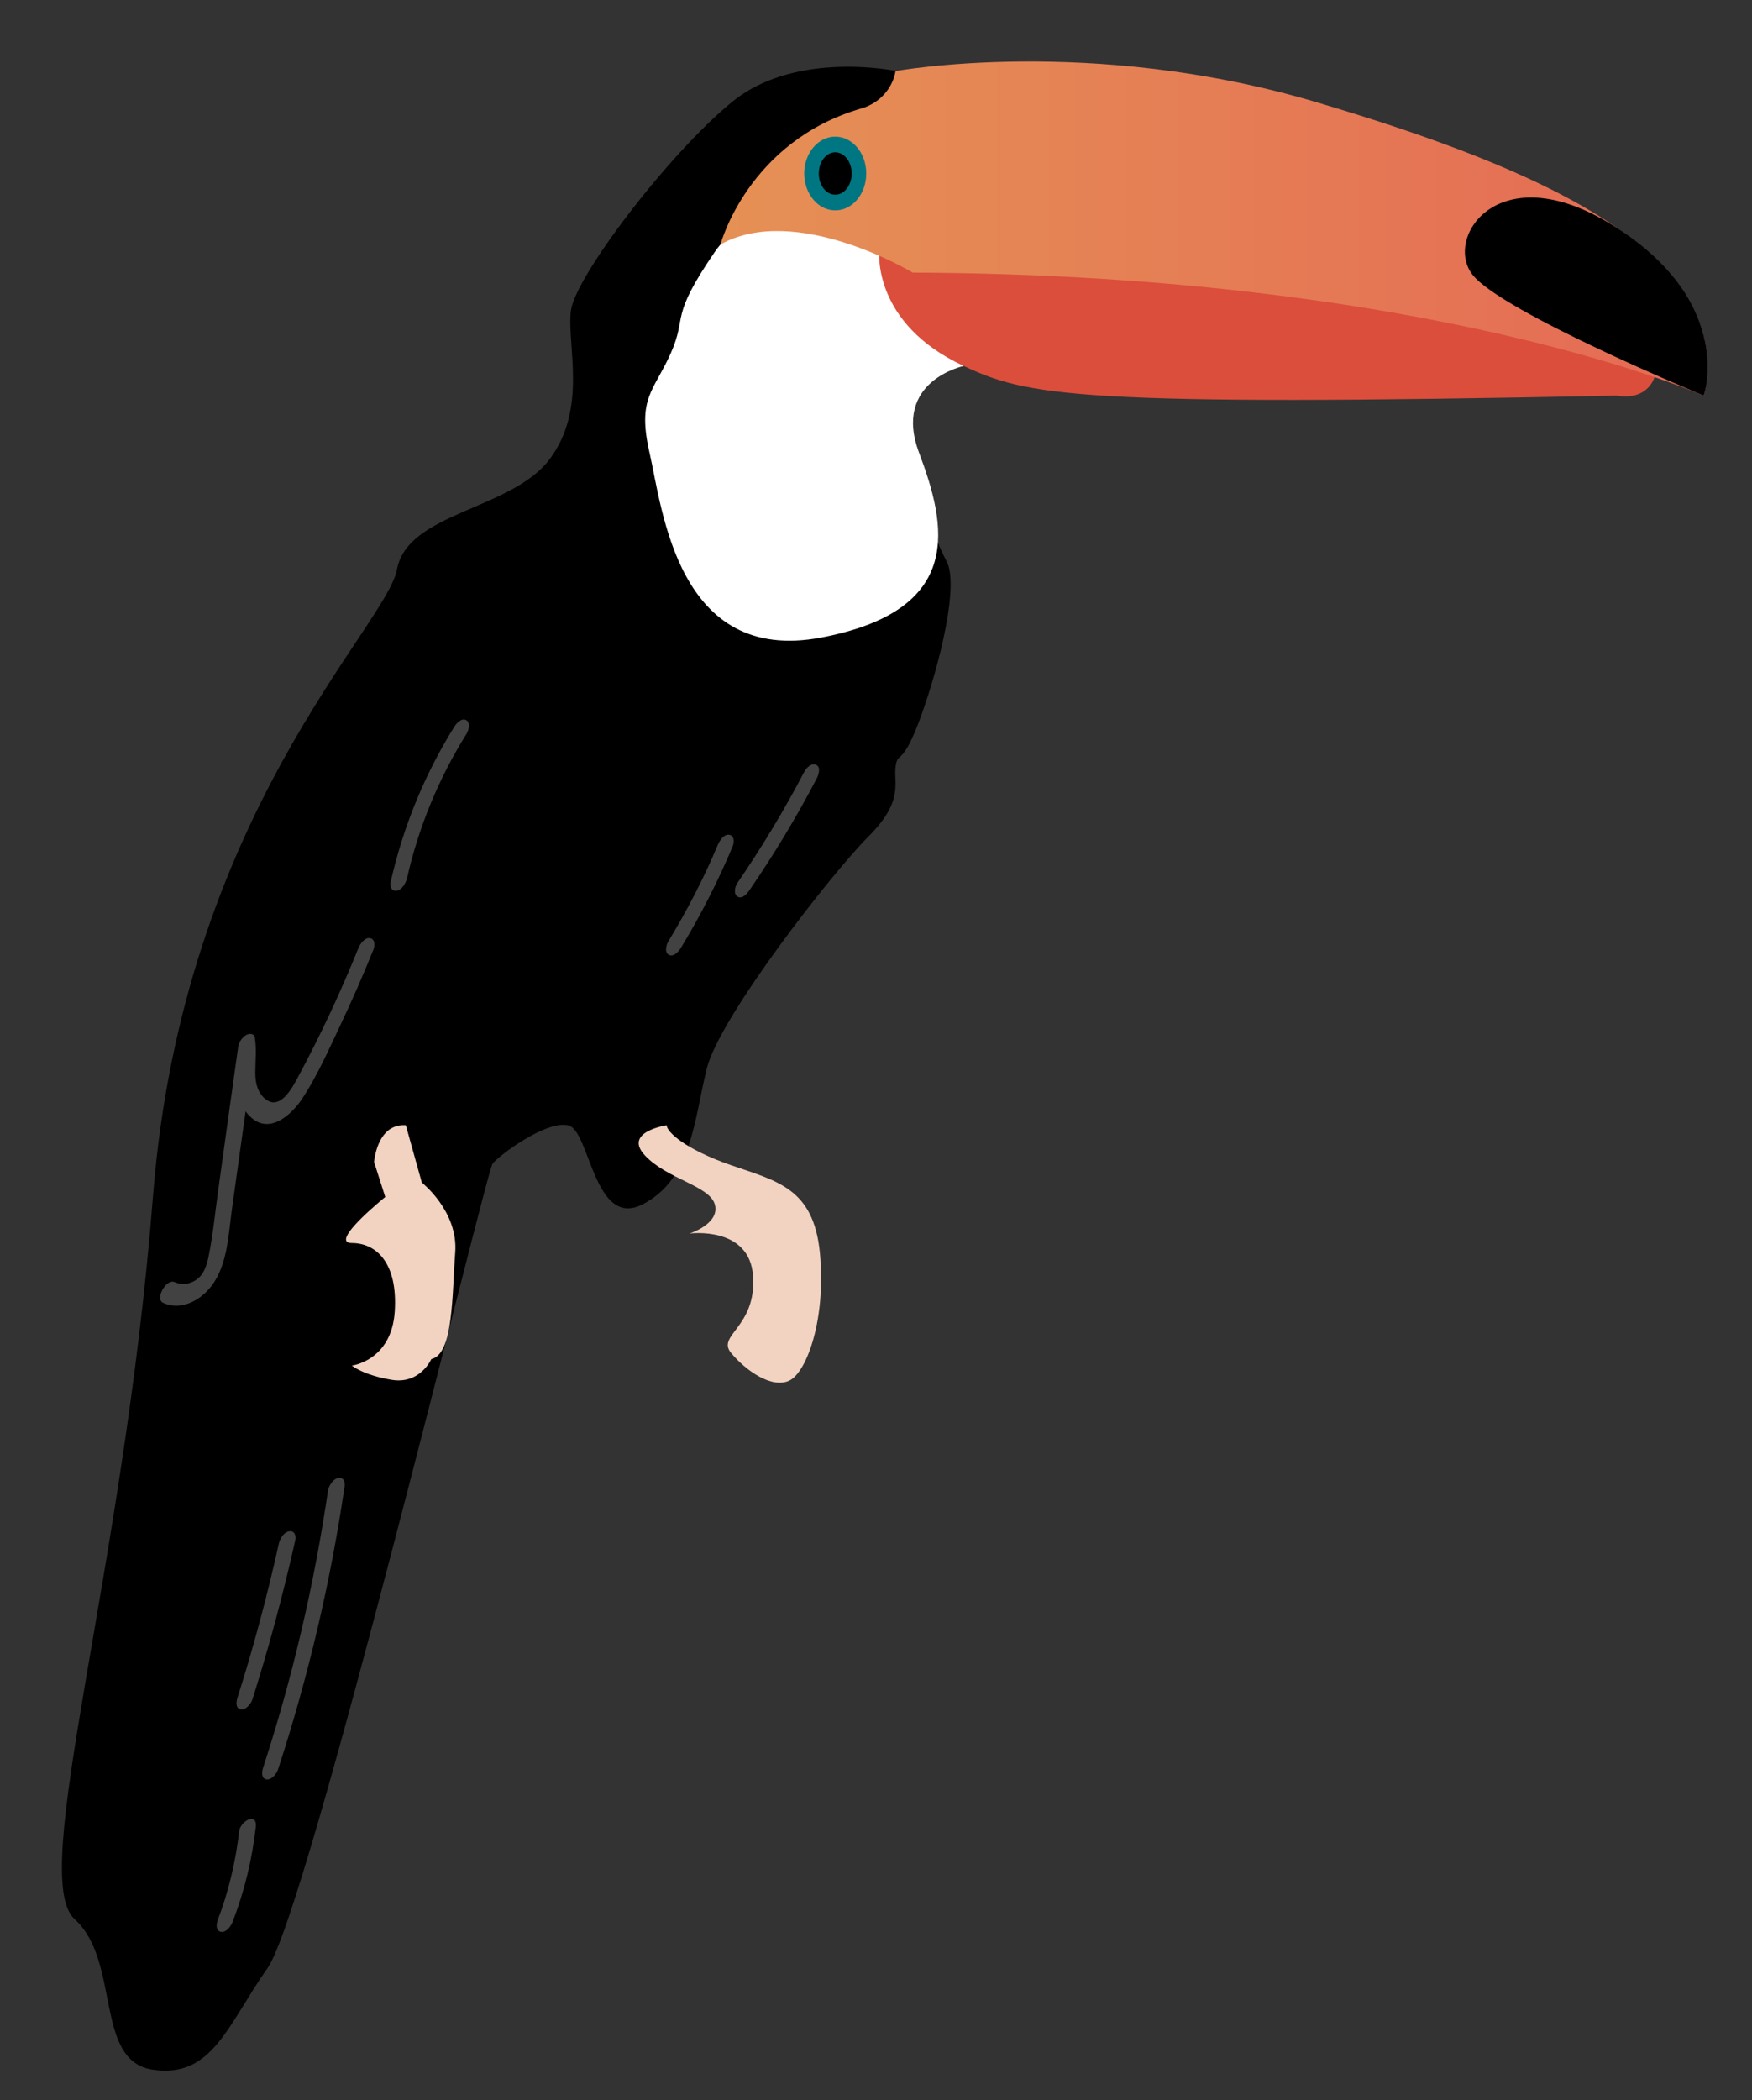 <?xml version="1.0" encoding="UTF-8"?> <!-- Generator: Adobe Illustrator 21.1.0, SVG Export Plug-In . SVG Version: 6.00 Build 0) --> <svg xmlns="http://www.w3.org/2000/svg" xmlns:xlink="http://www.w3.org/1999/xlink" id="Слой_1" x="0px" y="0px" viewBox="0 0 1106.9 1326.5" style="enable-background:new 0 0 1106.9 1326.5;" xml:space="preserve"><rect x="0" y="0" width="1106.9" height="1326.5" fill="#333333" stroke="none"/> <style type="text/css"> .st0{fill:none;stroke:#FFFFFF;stroke-width:14;stroke-miterlimit:10;} .st1{fill:#FFFFFF;} .st2{fill:#FFFFFF;stroke:#FFFFFF;stroke-width:10;stroke-miterlimit:10;} .st3{fill:#D7D7D7;} .st4{fill:#DF855D;} .st5{fill:none;stroke:#FFFFFF;stroke-miterlimit:10;} .st6{fill:#D16030;} .st7{fill:#FF9166;} .st8{fill:#FF703E;} .st9{fill:none;stroke:#FFAF78;stroke-width:6;stroke-miterlimit:10;} .st10{fill:none;stroke:#D7D7D7;stroke-width:6;stroke-miterlimit:10;} .st11{fill:none;stroke:#FF703E;stroke-width:6;stroke-miterlimit:10;} .st12{fill:none;stroke:#FF703E;stroke-width:1.5;stroke-miterlimit:10;} .st13{fill:#FF4A4A;} .st14{fill:#00665A;} .st15{fill:none;stroke:#000000;stroke-width:8;stroke-miterlimit:10;} .st16{fill:#004F44;} .st17{fill:#00677F;} .st18{fill:#F2D2C0;} .st19{fill:#E56A55;} .st20{fill:#008C8C;} .st21{fill:#DB4E3B;} .st22{fill:url(#SVGID_1_);} .st23{fill:#007682;} .st24{fill:#2D2D2D;} .st25{fill:url(#SVGID_2_);} .st26{fill:#424242;} </style> <path d="M565.8,44.8c0,0-2.8-0.6-7.5-1.2c-17.9-2.3-63.9-5.2-95.7,20.7c-40.2,32.8-99.2,110.5-101.9,131.9s10.7,61.7-13.4,93.8 c-24.1,32.2-89.8,33.5-96.5,69.7C244.1,396,115.5,515.3,96.7,755.2s-79.1,430.2-49.6,457s12.1,89.8,49.6,95.2s46.9-28.1,72.4-64.3 s138-502.6,142.1-508s34.8-28.1,48.2-24.1c13.4,4,16.1,65.7,46.9,49.6s32.2-53,40.2-85.5c8-32.5,79.1-123.6,101.9-146.4 c22.8-22.8,16.1-33.5,17.4-44.2c1.3-10.7,4,1.3,16.1-32.2c12.1-33.5,24.1-83.1,16.1-97.8C589.9,339.7,532.3,209.7,565.8,44.8z"></path> <path class="st1" d="M555.5,158.7c0,0-74.2-42.9-103.6,0c-29.5,42.9-17.4,40.3-28.1,64.4s-21.4,28.1-13.4,63s17.4,134,108.6,116.6 s78.8-71.2,61.7-116.6s28.1-54.9,28.1-54.9S596.8,174.9,555.5,158.7z"></path> <path class="st21" d="M608.7,231.1c40.2,18.8,69.7,25.9,412.8,18.8c0,0,22.8,5.4,25.5-18.8c0,0-217.6-98-491.4-72.4 C555.5,158.7,550.8,204.1,608.7,231.1z"></path> <linearGradient id="SVGID_1_" gradientUnits="userSpaceOnUse" x1="455.159" y1="144.317" x2="1078.57" y2="144.317"> <stop offset="5.869391e-03" style="stop-color:#E59055"></stop> <stop offset="1" style="stop-color:#E56A55"></stop> </linearGradient> <path class="st22" d="M455.2,154.4c0,0,17.3-65.2,89.3-86c10.9-3.2,19.2-12.1,21.3-23.3l0-0.2c0,0,123.3-22.6,265.4,19.5 s265.4,95.8,245.3,185.6c0,0-170.2-76.5-499.9-77.8C576.5,172.1,502.9,127.9,455.2,154.4z"></path> <path d="M1076.4,249.9c0,0,20-57.2-54.3-105.6c-74.3-48.4-110.3,5.5-91.8,29.2S1076.4,249.9,1076.4,249.9z"></path> <ellipse class="st23" cx="527.7" cy="109.6" rx="19.6" ry="23.3"></ellipse> <ellipse cx="527.7" cy="109.6" rx="10.4" ry="13.4"></ellipse> <path class="st18" d="M236.3,733.9c1-8,5-24.1,20.1-23.1l10.1,36.2c0,0,23.1,18.1,21.1,44.2c-2,26.1-1,64.3-15.1,67.3 c0,0-7,16.1-25.1,13.1s-25.1-9-25.1-9s25.1-3,27.1-34.2c2-31.2-12.1-43.2-27.1-43.2c-15.1,0,21.1-29.1,21.1-29.1L236.3,733.9z"></path> <path class="st18" d="M421.2,710.8c0,4.1,11.5,15.1,40.6,25.2c29.1,10.1,52.2,14.4,56.2,55.4s-8,75-19.1,80.6s-28-6.4-37.1-17.5 c-9.1-11.1,16-16.1,14-48.2c-2-32.2-40.2-27.1-40.2-27.1s19.1-6,16.1-18.1c-3-12.1-30.1-16.1-44.2-31.2 C393.4,714.9,421.2,710.8,421.2,710.8z"></path> <g> <g> <path class="st26" d="M103.1,823c12.7,5.6,26-3,32.6-13.7c8.2-13.3,8.7-30.2,10.8-45.2c4.9-35.2,9.8-70.3,14.8-105.5 c-3.5,1.9-7,3.9-10.5,5.8c2.2,14-4.4,31,8.2,41.8c11.9,10.2,25.4-2.3,32-12.3c9.3-14.1,16.4-30.2,23.6-45.4 c7.6-16,14.7-32.2,21.3-48.6c1-2.4,1.2-6.8-2.2-7.3c-3.4-0.5-6.3,3.9-7.3,6.4c-11.1,27.5-23.6,54.3-37.6,80.4 c-3.9,7.3-12.2,23.9-22.4,13.7c-4.1-4.1-5.1-10-5.1-15.5c0-7.5,0.9-14.7-0.3-22.2c-0.4-2.7-3.5-2.7-5.3-1.7 c-2.6,1.3-4.8,4.7-5.2,7.5c-4.2,29.9-8.4,59.8-12.5,89.7c-2,14-3.3,28.4-6.1,42.2c-1,5-2.5,10.6-6.4,14.1c-4.1,3.7-10,5-15.1,2.7 C104.9,807.5,97.7,820.6,103.1,823L103.1,823z"></path> </g> </g> <g> <g> <path class="st26" d="M257.2,554.6c7.3-32.3,20-62.9,37.5-91c1.4-2.2,2.7-7.1-0.1-8.7c-3-1.7-6.3,2.1-7.6,4.2 c-18.8,30.2-32.4,63.4-40.2,98.1c-0.6,2.9,0.7,6,4,5.4C254.1,562,256.5,557.6,257.2,554.6L257.2,554.6z"></path> </g> </g> <g> <g> <path class="st26" d="M508.2,487.4c-12.7,24.3-26.8,47.7-42.3,70.3c-1.5,2.1-2.7,7.1,0.1,8.7c3.1,1.8,6.2-2.2,7.6-4.2 c15.5-22.6,29.6-46,42.3-70.3c1.2-2.3,2.9-7-0.1-8.7C512.9,481.5,509.3,485.1,508.2,487.4L508.2,487.4z"></path> </g> </g> <g> <g> <path class="st26" d="M453.5,533.7c-8.8,21-19.3,41.2-31.1,60.7c-1.4,2.2-2.8,7.1,0.1,8.7c3,1.7,6.3-2.1,7.6-4.2 c12.5-20.6,23.5-42.1,32.8-64.3c1-2.4,1.2-6.8-2.2-7.3C457.4,526.7,454.6,531.1,453.5,533.7L453.5,533.7z"></path> </g> </g> <g> <g> <path class="st26" d="M207.2,941.7c-8.7,59.4-22.4,118-41,175c-0.8,2.5-1.3,6.7,2.2,7.3c3.3,0.5,6.5-3.8,7.3-6.4 c19-58.2,33.1-118,42-178.6c0.4-2.8-0.5-6-4-5.4C210.4,934.2,207.6,938.7,207.2,941.7L207.2,941.7z"></path> </g> </g> <g> <g> <path class="st26" d="M151.1,1156.8c-2.2,19.3-6.7,38.1-13.6,56.2c-0.9,2.5-1.2,6.8,2.2,7.3c3.4,0.5,6.4-3.9,7.3-6.4 c7.4-19.2,12.3-39.3,14.6-59.8C162.7,1144.4,151.8,1150.3,151.1,1156.8L151.1,1156.8z"></path> </g> </g> <g> <g> <path class="st26" d="M176.1,975.4c-7.3,32.7-15.9,65.1-26.1,97.1c-0.8,2.5-1.3,6.7,2.2,7.3c3.2,0.5,6.5-3.8,7.3-6.4 c10.5-33.1,19.5-66.7,27.1-100.7c0.6-2.9-0.7-6-4-5.4C179.1,967.9,176.7,972.3,176.1,975.4L176.1,975.4z"></path> </g> </g> </svg> 
